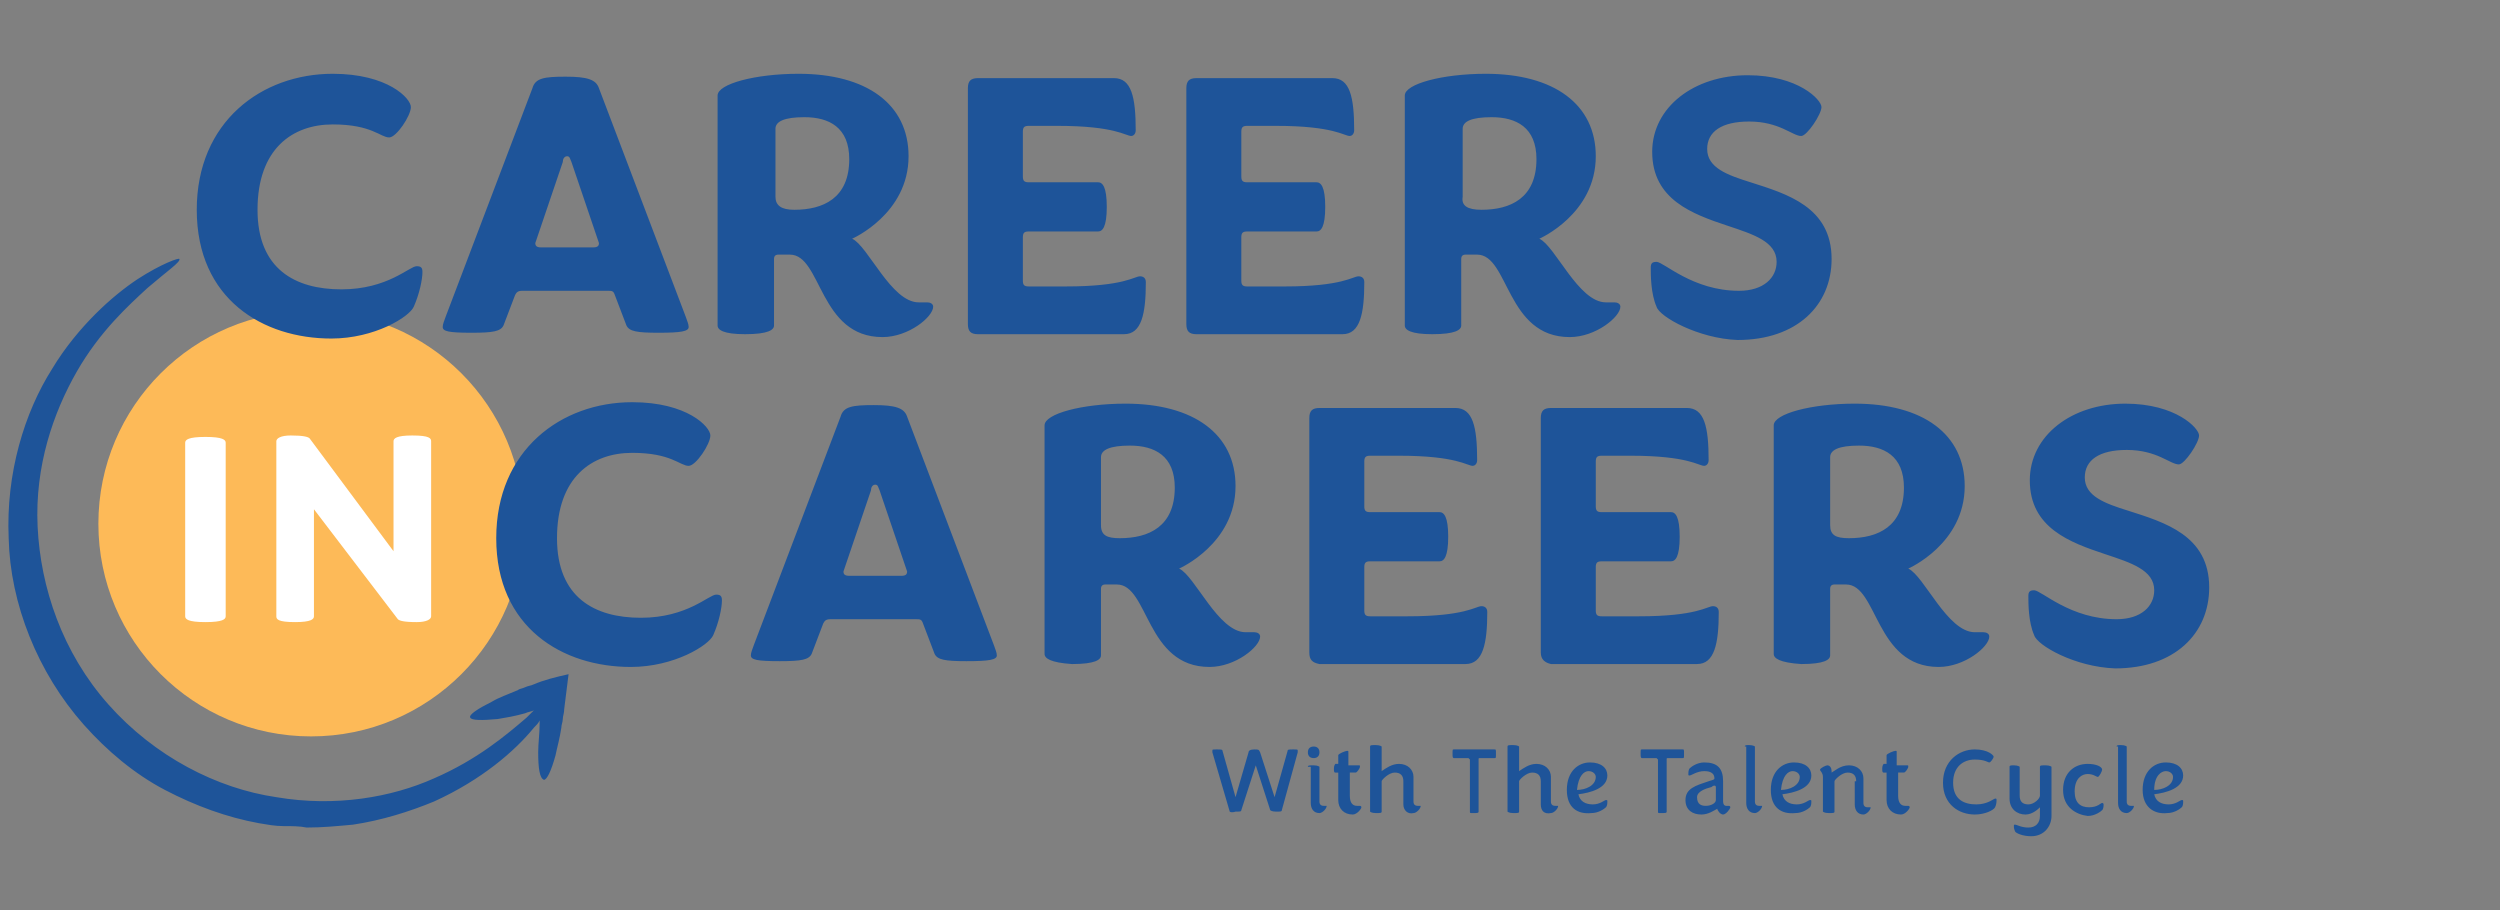 <?xml version="1.0" encoding="utf-8"?>
<!-- Generator: Adobe Illustrator 28.0.0, SVG Export Plug-In . SVG Version: 6.00 Build 0)  -->
<svg version="1.1" id="Layer_1" xmlns="http://www.w3.org/2000/svg" xmlns:xlink="http://www.w3.org/1999/xlink" x="0px" y="0px"
	 viewBox="0 0 172.8 62.9" style="enable-background:new 0 0 172.8 62.9;" xml:space="preserve">
<rect x="0" y="0" width="172.8" height="62.9" fill="#808080" stroke="none"/>
<style type="text/css">
	.st0{fill:#FDBA58;}
	.st1{fill:#FFFFFF;}
	.st2{fill:#1E5499;}
</style>
<g>
	<g>
		<g>
			<circle class="st0" cx="21.5" cy="36.2" r="14.7"/>
		</g>
	</g>
	<g>
		<path class="st1" d="M12.8,42.6v-12c0-0.2,0.2-0.4,1.4-0.4c1.2,0,1.4,0.2,1.4,0.4v12c0,0.2-0.2,0.4-1.4,0.4
			C13,43,12.8,42.8,12.8,42.6z"/>
		<path class="st1" d="M19.1,42.6V30.5c0-0.2,0.3-0.4,1-0.4c0.9,0,1.2,0.1,1.3,0.2l5.8,7.8v-7.6c0-0.2,0.2-0.4,1.3-0.4
			c1.2,0,1.3,0.2,1.3,0.4v12.1c0,0.2-0.3,0.4-1,0.4c-0.9,0-1.2-0.1-1.3-0.2l-5.8-7.6v7.4c0,0.2-0.2,0.4-1.3,0.4
			C19.2,43,19.1,42.8,19.1,42.6z"/>
	</g>
	<path class="st2" d="M13.6,14.5c0-6.1,4.5-9.4,9.4-9.4c3.8,0,5.4,1.7,5.4,2.3s-1,2.1-1.5,2.1c-0.6,0-1.2-0.9-3.9-0.9
		c-2.8,0-5.2,1.7-5.2,5.9c0,4.1,2.6,5.5,5.8,5.5c3.2,0,4.7-1.6,5.2-1.6c0.3,0,0.4,0.1,0.4,0.4c0,0.5-0.2,1.5-0.6,2.4
		c-0.3,0.7-2.7,2.2-5.7,2.2C18.2,23.4,13.6,20.7,13.6,14.5z M36.1,20.1c-0.3,0-0.4,0.1-0.5,0.3l-0.8,2.1c-0.2,0.4-0.7,0.5-2.2,0.5
		c-1.6,0-2-0.1-2-0.4c0-0.2,0.1-0.4,0.2-0.7l6-15.8c0.2-0.7,0.8-0.8,2.3-0.8s2.1,0.2,2.3,0.8l6,15.8c0.1,0.3,0.2,0.5,0.2,0.7
		c0,0.3-0.5,0.4-2.1,0.4c-1.5,0-2-0.1-2.2-0.5l-0.8-2.1c-0.1-0.3-0.2-0.3-0.5-0.3H36.1z M41,17.1c0.3,0,0.4-0.1,0.4-0.3l-1.9-5.6
		c-0.1-0.2-0.1-0.4-0.3-0.4c-0.2,0-0.3,0.2-0.3,0.4l-1.9,5.6c0,0.2,0.1,0.3,0.4,0.3H41z M49.6,22.5V6.6c0-0.8,2.6-1.5,5.6-1.5
		c4.7,0,7.6,2.1,7.6,5.7c0,4-3.9,5.7-3.9,5.7c1.1,0.5,2.7,4.4,4.6,4.4c0.2,0,0.4,0,0.6,0c0.2,0,0.4,0.1,0.4,0.3
		c0,0.7-1.7,2.1-3.5,2.1c-4.4,0-4.2-5.7-6.4-5.7h-0.8c-0.2,0-0.3,0.1-0.3,0.3v4.6c0,0.3-0.4,0.6-2,0.6C50,23.1,49.6,22.8,49.6,22.5z
		 M54.9,14.5c2,0,3.8-0.8,3.8-3.5c0-2.2-1.4-2.9-3.1-2.9c-1.4,0-2,0.3-2,0.8v4.7C53.6,14.2,54,14.5,54.9,14.5z M66.9,22.4V6.1
		c0-0.5,0.2-0.7,0.7-0.7H77c1.2,0,1.5,1.3,1.5,3.6c0,0.3-0.2,0.4-0.3,0.4c-0.4,0-1.1-0.7-5.1-0.7h-2c-0.3,0-0.4,0.1-0.4,0.4v3.1
		c0,0.3,0.1,0.4,0.4,0.4h4.8c0.3,0,0.6,0.3,0.6,1.7c0,1.4-0.3,1.7-0.6,1.7h-4.8c-0.3,0-0.4,0.1-0.4,0.4v3c0,0.3,0.1,0.4,0.4,0.4h2.6
		c4,0,4.7-0.7,5.1-0.7c0.2,0,0.4,0.1,0.4,0.4c0,2.2-0.3,3.6-1.5,3.6H67.6C67.1,23.1,66.9,22.9,66.9,22.4z M82,22.4V6.1
		c0-0.5,0.2-0.7,0.7-0.7h9.4c1.2,0,1.5,1.3,1.5,3.6c0,0.3-0.2,0.4-0.3,0.4c-0.4,0-1.1-0.7-5.1-0.7h-2c-0.3,0-0.4,0.1-0.4,0.4v3.1
		c0,0.3,0.1,0.4,0.4,0.4H91c0.3,0,0.6,0.3,0.6,1.7c0,1.4-0.3,1.7-0.6,1.7h-4.8c-0.3,0-0.4,0.1-0.4,0.4v3c0,0.3,0.1,0.4,0.4,0.4h2.6
		c4,0,4.7-0.7,5.1-0.7c0.2,0,0.4,0.1,0.4,0.4c0,2.2-0.3,3.6-1.5,3.6H82.7C82.2,23.1,82,22.9,82,22.4z M97.1,22.5V6.6
		c0-0.8,2.6-1.5,5.6-1.5c4.7,0,7.6,2.1,7.6,5.7c0,4-3.9,5.7-3.9,5.7c1.1,0.5,2.7,4.4,4.6,4.4c0.2,0,0.4,0,0.6,0
		c0.2,0,0.4,0.1,0.4,0.3c0,0.7-1.7,2.1-3.5,2.1c-4.4,0-4.2-5.7-6.4-5.7h-0.8c-0.2,0-0.3,0.1-0.3,0.3v4.6c0,0.3-0.4,0.6-2,0.6
		C97.5,23.1,97.1,22.8,97.1,22.5z M102.4,14.5c2,0,3.8-0.8,3.8-3.5c0-2.2-1.4-2.9-3.1-2.9c-1.4,0-2,0.3-2,0.8v4.7
		C101,14.2,101.4,14.5,102.4,14.5z M114.5,21.2c-0.4-0.9-0.4-2.2-0.4-2.7c0-0.3,0.1-0.4,0.4-0.4c0.5,0,2.5,2,5.7,2
		c1.7,0,2.6-0.9,2.6-2c0-1.4-1.6-1.9-3.4-2.5c-2.4-0.8-5.2-1.8-5.2-5.1c0-3.1,2.9-5.3,6.6-5.3c3.5,0,5.1,1.7,5.1,2.2
		c0,0.5-1,2-1.4,2c-0.6,0-1.5-1-3.6-1c-1.9,0-2.9,0.7-2.9,1.9c0,1.3,1.4,1.8,3,2.3c2.5,0.8,5.6,1.7,5.6,5.3c0,3.2-2.4,5.6-6.5,5.6
		C117.4,23.4,114.7,21.9,114.5,21.2z M85,56.1L83.8,52l0-0.1c0-0.1,0-0.1,0.3-0.1c0.3,0,0.4,0,0.4,0.1l0.9,3.2l0.9-3.1
		c0-0.1,0.1-0.2,0.4-0.2c0.3,0,0.3,0,0.4,0.2l1,3.1l0.9-3.2c0-0.1,0.1-0.1,0.4-0.1c0.3,0,0.3,0,0.3,0.1l0,0.1l-1.1,4
		c0,0.1-0.1,0.1-0.4,0.1c-0.3,0-0.4-0.1-0.4-0.1l-1-3.1l-1,3.1c0,0.1-0.1,0.1-0.4,0.1C85.1,56.2,85,56.1,85,56.1z M91.2,52
		c0,0.3-0.2,0.4-0.4,0.4s-0.4-0.1-0.4-0.4c0-0.3,0.2-0.4,0.4-0.4S91.2,51.7,91.2,52z M90.4,53c0-0.1,0.1-0.1,0.4-0.1
		c0.3,0,0.4,0.1,0.4,0.1v2.4c0,0.2,0.1,0.3,0.3,0.3c0,0,0.2,0,0.2,0c0,0,0,0,0,0c0,0.2-0.3,0.5-0.5,0.5c-0.4,0-0.6-0.3-0.6-0.7V53z
		 M92.5,55.3v-1.9h-0.2c-0.1,0-0.1-0.1-0.1-0.3c0-0.2,0.1-0.3,0.1-0.3h0.2v-0.6c0-0.1,0.5-0.3,0.6-0.3c0.1,0,0.1,0,0.1,0.1v0.9h0.7
		c0.1,0,0.1,0,0.1,0.1c0,0.1-0.2,0.4-0.3,0.4h-0.4V55c0,0.5,0.2,0.7,0.5,0.7c0,0,0.2,0,0.2,0c0,0,0.1,0,0.1,0.1
		c0,0.1-0.3,0.5-0.6,0.5C92.9,56.3,92.5,55.9,92.5,55.3z M97,55.6V54c0-0.4-0.2-0.6-0.6-0.6c-0.4,0-0.9,0.5-0.9,0.6v2.1
		c0,0.1-0.1,0.1-0.4,0.1c-0.3,0-0.4-0.1-0.4-0.1v-4.5c0-0.1,0.1-0.1,0.4-0.1c0.3,0,0.4,0.1,0.4,0.1v1.7c0.3-0.2,0.7-0.5,1.2-0.5
		c0.6,0,1,0.4,1,0.9v1.7c0,0.2,0.1,0.3,0.3,0.3c0,0,0.2,0,0.2,0c0,0,0,0,0,0c0,0.2-0.3,0.5-0.5,0.5C97.3,56.3,97,56,97,55.6z
		 M101.6,56.1v-3.6c0,0-0.1-0.1-0.1-0.1h-1c-0.1,0-0.1-0.1-0.1-0.3c0-0.3,0-0.3,0.1-0.3h2.8c0.1,0,0.1,0,0.1,0.3
		c0,0.3,0,0.3-0.1,0.3h-1c-0.1,0-0.1,0-0.1,0.1v3.6c0,0.1-0.1,0.1-0.4,0.1C101.6,56.2,101.6,56.2,101.6,56.1z M106.5,55.6V54
		c0-0.4-0.2-0.6-0.6-0.6c-0.4,0-0.9,0.5-0.9,0.6v2.1c0,0.1-0.1,0.1-0.4,0.1c-0.3,0-0.4-0.1-0.4-0.1v-4.5c0-0.1,0.1-0.1,0.4-0.1
		c0.3,0,0.4,0.1,0.4,0.1v1.7c0.3-0.2,0.7-0.5,1.2-0.5c0.6,0,1,0.4,1,0.9v1.7c0,0.2,0.1,0.3,0.3,0.3c0,0,0.2,0,0.2,0c0,0,0,0,0,0
		c0,0.2-0.3,0.5-0.5,0.5C106.7,56.3,106.5,56,106.5,55.6z M108.3,54.6c0-1.3,0.8-1.9,1.6-1.9c0.8,0,1.2,0.4,1.2,0.9
		c0,0.9-1.2,1.2-2,1.3c0.1,0.5,0.5,0.7,1,0.7c0.5,0,0.8-0.3,0.9-0.3c0.1,0,0.1,0,0.1,0.1c0,0.1,0,0.3-0.1,0.4
		c-0.1,0.1-0.5,0.4-1,0.4C109,56.3,108.3,55.8,108.3,54.6z M109,54.6c0.6,0,1.3-0.3,1.3-0.9c0-0.2-0.2-0.4-0.5-0.4
		C109.5,53.3,109.1,53.6,109,54.6z M114.6,56.1v-3.6c0,0-0.1-0.1-0.1-0.1h-1c-0.1,0-0.1-0.1-0.1-0.3c0-0.3,0-0.3,0.1-0.3h2.8
		c0.1,0,0.1,0,0.1,0.3c0,0.3,0,0.3-0.1,0.3h-1c-0.1,0-0.1,0-0.1,0.1v3.6c0,0.1-0.1,0.1-0.4,0.1C114.6,56.2,114.6,56.2,114.6,56.1z
		 M118.7,55.9c-0.2,0.1-0.6,0.4-1.1,0.4c-0.6,0-1.1-0.3-1.1-1c0-0.8,0.7-1,1.6-1.3c0.3-0.1,0.4-0.1,0.4-0.2c0-0.3-0.2-0.5-0.7-0.5
		c-0.5,0-0.9,0.3-1,0.3c-0.1,0-0.1,0-0.1-0.1c0-0.1,0-0.3,0.1-0.4c0.1-0.1,0.5-0.4,1-0.4c0.9,0,1.3,0.4,1.3,1.3v1.4
		c0,0.2,0.1,0.3,0.2,0.3c0,0,0.2,0,0.2,0c0,0,0.1,0,0.1,0.1c0,0.1-0.3,0.5-0.5,0.5C118.9,56.3,118.7,56,118.7,55.9z M117.9,55.7
		c0.4,0,0.7-0.2,0.7-0.4v-0.9c0,0,0-0.1-0.1-0.1c0,0-0.1,0-0.2,0.1c-0.4,0.1-1,0.3-1,0.7C117.3,55.6,117.6,55.7,117.9,55.7z
		 M120.6,51.6c0-0.1,0.1-0.1,0.3-0.1c0.3,0,0.4,0.1,0.4,0.1v3.8c0,0.2,0.1,0.3,0.3,0.3c0,0,0.2,0,0.2,0c0,0,0,0,0,0
		c0,0.2-0.3,0.5-0.5,0.5c-0.4,0-0.6-0.3-0.6-0.7V51.6z M122.4,54.6c0-1.3,0.8-1.9,1.6-1.9c0.8,0,1.2,0.4,1.2,0.9
		c0,0.9-1.2,1.2-2,1.3c0.1,0.5,0.5,0.7,1,0.7c0.5,0,0.8-0.3,0.9-0.3c0.1,0,0.1,0,0.1,0.1c0,0.1,0,0.3-0.1,0.4
		c-0.1,0.1-0.5,0.4-1,0.4C123.1,56.3,122.4,55.8,122.4,54.6z M123.1,54.6c0.6,0,1.3-0.3,1.3-0.9c0-0.2-0.2-0.4-0.5-0.4
		C123.6,53.3,123.2,53.6,123.1,54.6z M128.3,54c0-0.4-0.2-0.6-0.6-0.6c-0.4,0-0.9,0.5-0.9,0.6v2.1c0,0.1-0.1,0.1-0.4,0.1
		c-0.3,0-0.4-0.1-0.4-0.1v-2.4c0-0.3-0.2-0.4-0.2-0.5c0-0.1,0.4-0.3,0.5-0.3c0.2,0,0.3,0.2,0.3,0.4c0,0,0,0.1,0,0.1
		c0.2-0.1,0.6-0.5,1.2-0.5c0.6,0,1,0.4,1,0.9v1.7c0,0.2,0.1,0.3,0.3,0.3c0,0,0.2,0,0.2,0c0,0,0,0,0,0c0,0.2-0.3,0.5-0.5,0.5
		c-0.4,0-0.6-0.3-0.6-0.7V54z M130.4,55.3v-1.9h-0.2c-0.1,0-0.1-0.1-0.1-0.3c0-0.2,0.1-0.3,0.1-0.3h0.2v-0.6c0-0.1,0.5-0.3,0.6-0.3
		c0.1,0,0.1,0,0.1,0.1v0.9h0.7c0.1,0,0.1,0,0.1,0.1c0,0.1-0.2,0.4-0.3,0.4h-0.4V55c0,0.5,0.2,0.7,0.5,0.7c0,0,0.2,0,0.2,0
		c0,0,0.1,0,0.1,0.1c0,0.1-0.3,0.5-0.6,0.5C130.8,56.3,130.4,55.9,130.4,55.3z M134.3,54.1c0-1.5,1.1-2.3,2.2-2.3
		c0.9,0,1.3,0.4,1.3,0.5c0,0.1-0.2,0.4-0.3,0.4c-0.1,0-0.3-0.2-1-0.2c-0.8,0-1.5,0.5-1.5,1.6c0,1.2,0.8,1.5,1.6,1.5
		c0.8,0,1.2-0.4,1.3-0.4c0.1,0,0.1,0,0.1,0.1c0,0.1,0,0.3-0.1,0.5c-0.1,0.2-0.7,0.5-1.4,0.5C135.4,56.3,134.3,55.6,134.3,54.1z
		 M139.3,57.5c-0.1-0.2-0.1-0.3-0.1-0.4c0-0.1,0-0.1,0.1-0.1c0.1,0,0.4,0.2,0.9,0.2c0.5,0,0.8-0.3,0.8-0.8v-0.6
		c-0.1,0.1-0.5,0.5-1,0.5c-0.6,0-1.1-0.4-1.1-1.1V53c0-0.1,0.1-0.1,0.3-0.1c0.3,0,0.4,0.1,0.4,0.1V55c0,0.4,0.2,0.6,0.6,0.6
		c0.4,0,0.8-0.4,0.8-0.6V53c0-0.1,0.1-0.1,0.4-0.1c0.3,0,0.4,0.1,0.4,0.1v3.4c0,0.7-0.5,1.4-1.4,1.4
		C139.8,57.8,139.4,57.6,139.3,57.5z M142.6,54.6c0-1.2,0.8-1.8,1.7-1.8c0.6,0,1,0.2,1,0.4c0,0.1-0.2,0.5-0.3,0.5
		c-0.1,0-0.3-0.2-0.7-0.2c-0.4,0-0.9,0.3-0.9,1.2c0,0.8,0.4,1.1,1,1.1c0.6,0,0.8-0.3,0.9-0.3c0,0,0.1,0,0.1,0.1c0,0.1,0,0.3-0.1,0.4
		c-0.1,0.1-0.5,0.4-1,0.4C143.5,56.3,142.6,55.8,142.6,54.6z M146.3,51.6c0-0.1,0.1-0.1,0.3-0.1c0.3,0,0.4,0.1,0.4,0.1v3.8
		c0,0.2,0.1,0.3,0.3,0.3c0,0,0.2,0,0.2,0c0,0,0,0,0,0c0,0.2-0.3,0.5-0.5,0.5c-0.4,0-0.6-0.3-0.6-0.7V51.6z M148.1,54.6
		c0-1.3,0.8-1.9,1.6-1.9c0.8,0,1.2,0.4,1.2,0.9c0,0.9-1.2,1.2-2,1.3c0.1,0.5,0.5,0.7,1,0.7c0.5,0,0.8-0.3,0.9-0.3
		c0.1,0,0.1,0,0.1,0.1c0,0.1,0,0.3-0.1,0.4c-0.1,0.1-0.5,0.4-1,0.4C148.9,56.3,148.1,55.8,148.1,54.6z M148.9,54.6
		c0.6,0,1.3-0.3,1.3-0.9c0-0.2-0.2-0.4-0.5-0.4C149.4,53.3,148.9,53.6,148.9,54.6z M36.9,47.3c-0.2,0.1-0.4,0.1-0.6,0.2
		c-0.2,0.1-0.4,0.1-0.5,0.2c-0.7,0.3-1.3,0.5-1.8,0.8c-1,0.5-1.6,0.9-1.5,1.1c0.1,0.2,0.8,0.2,1.9,0.1c0.6-0.1,1.2-0.2,1.9-0.4
		c0.2-0.1,0.4-0.1,0.6-0.2c-0.2,0.2-0.3,0.3-0.5,0.5c-1.4,1.2-3.4,2.9-6.4,4.2c-2.9,1.3-6.8,2-10.9,1.3c-4.1-0.6-8.4-2.8-11.6-6.4
		c-3.2-3.6-4.7-8.1-4.9-12.3c-0.2-4.2,1.1-7.9,2.7-10.7c1.6-2.8,3.6-4.6,4.9-5.8c1.4-1.2,2.3-1.8,2.2-2c0-0.1-1.2,0.3-2.9,1.4
		c-0.9,0.6-1.9,1.4-2.9,2.4c-1,1-2.1,2.3-3,3.8c-1.9,3-3.2,7.2-3,11.7c0.1,4.5,2,9.3,5.2,12.9c1.6,1.8,3.5,3.4,5.6,4.5
		c2.1,1.1,4.3,1.9,6.5,2.3c0.6,0.1,1.1,0.2,1.7,0.2c0.6,0,1.1,0,1.6,0.1c1.1,0,2.1-0.1,3.2-0.2c2-0.3,3.9-0.9,5.6-1.6
		c3.3-1.5,5.6-3.5,6.9-5.1c0.2-0.2,0.3-0.3,0.4-0.5c0,0.1,0,0.1,0,0.2c0,0.7-0.1,1.4-0.1,2c0,1.1,0.1,1.8,0.4,1.9
		c0.2,0,0.5-0.6,0.8-1.7c0.1-0.5,0.3-1.2,0.4-1.9c0-0.2,0.1-0.4,0.1-0.6c0-0.2,0.1-0.4,0.1-0.7c0.1-0.8,0.2-1.6,0.3-2.4
		C38.4,46.8,37.6,47,36.9,47.3z M34.3,37.2c0-6.1,4.5-9.4,9.4-9.4c3.8,0,5.4,1.7,5.4,2.3s-1,2.1-1.5,2.1c-0.6,0-1.2-0.9-3.9-0.9
		c-2.8,0-5.2,1.7-5.2,5.9c0,4.1,2.6,5.5,5.8,5.5c3.2,0,4.7-1.6,5.2-1.6c0.3,0,0.4,0.1,0.4,0.4c0,0.5-0.2,1.5-0.6,2.4
		c-0.3,0.7-2.7,2.2-5.7,2.2C38.9,46.1,34.3,43.4,34.3,37.2z M57.4,42.8c-0.3,0-0.4,0.1-0.5,0.3l-0.8,2.1c-0.2,0.4-0.7,0.5-2.2,0.5
		c-1.6,0-2-0.1-2-0.4c0-0.2,0.1-0.4,0.2-0.7l6-15.8c0.2-0.7,0.8-0.8,2.3-0.8s2.1,0.2,2.3,0.8l6,15.8c0.1,0.3,0.2,0.5,0.2,0.7
		c0,0.3-0.5,0.4-2.1,0.4c-1.5,0-2-0.1-2.2-0.5l-0.8-2.1c-0.1-0.3-0.2-0.3-0.5-0.3H57.4z M62.3,39.8c0.3,0,0.4-0.1,0.4-0.3l-1.9-5.6
		c-0.1-0.2-0.1-0.4-0.3-0.4s-0.3,0.2-0.3,0.4l-1.9,5.6c0,0.2,0.1,0.3,0.4,0.3H62.3z M72.2,45.2V29.4c0-0.8,2.6-1.5,5.6-1.5
		c4.7,0,7.6,2.1,7.6,5.7c0,4-3.9,5.7-3.9,5.7c1.1,0.5,2.7,4.4,4.6,4.4c0.2,0,0.4,0,0.6,0c0.2,0,0.4,0.1,0.4,0.3
		c0,0.7-1.7,2.1-3.5,2.1c-4.4,0-4.2-5.7-6.4-5.7h-0.8c-0.2,0-0.3,0.1-0.3,0.3v4.6c0,0.3-0.4,0.6-2,0.6
		C72.6,45.8,72.2,45.5,72.2,45.2z M77.4,37.2c2,0,3.8-0.8,3.8-3.5c0-2.2-1.4-2.9-3.1-2.9c-1.4,0-2,0.3-2,0.8v4.7
		C76.1,37,76.5,37.2,77.4,37.2z M90.5,45.1V28.9c0-0.5,0.2-0.7,0.7-0.7h9.4c1.2,0,1.5,1.3,1.5,3.6c0,0.3-0.2,0.4-0.3,0.4
		c-0.4,0-1.1-0.7-5.1-0.7h-2c-0.3,0-0.4,0.1-0.4,0.4v3.1c0,0.3,0.1,0.4,0.4,0.4h4.8c0.3,0,0.6,0.3,0.6,1.7c0,1.4-0.3,1.7-0.6,1.7
		h-4.8c-0.3,0-0.4,0.1-0.4,0.4v3c0,0.3,0.1,0.4,0.4,0.4h2.6c4,0,4.7-0.7,5.1-0.7c0.2,0,0.4,0.1,0.4,0.4c0,2.2-0.3,3.6-1.5,3.6H91.2
		C90.7,45.8,90.5,45.6,90.5,45.1z M106.5,45.1V28.9c0-0.5,0.2-0.7,0.7-0.7h9.4c1.2,0,1.5,1.3,1.5,3.6c0,0.3-0.2,0.4-0.3,0.4
		c-0.4,0-1.1-0.7-5.1-0.7h-2c-0.3,0-0.4,0.1-0.4,0.4v3.1c0,0.3,0.1,0.4,0.4,0.4h4.8c0.3,0,0.6,0.3,0.6,1.7c0,1.4-0.3,1.7-0.6,1.7
		h-4.8c-0.3,0-0.4,0.1-0.4,0.4v3c0,0.3,0.1,0.4,0.4,0.4h2.6c4,0,4.7-0.7,5.1-0.7c0.2,0,0.4,0.1,0.4,0.4c0,2.2-0.3,3.6-1.5,3.6h-10.1
		C106.8,45.8,106.5,45.6,106.5,45.1z M122.6,45.2V29.4c0-0.8,2.6-1.5,5.6-1.5c4.7,0,7.6,2.1,7.6,5.7c0,4-3.9,5.7-3.9,5.7
		c1.1,0.5,2.7,4.4,4.6,4.4c0.2,0,0.4,0,0.6,0c0.2,0,0.4,0.1,0.4,0.3c0,0.7-1.7,2.1-3.5,2.1c-4.4,0-4.2-5.7-6.4-5.7h-0.8
		c-0.2,0-0.3,0.1-0.3,0.3v4.6c0,0.3-0.4,0.6-2,0.6C123,45.8,122.6,45.5,122.6,45.2z M127.8,37.2c2,0,3.8-0.8,3.8-3.5
		c0-2.2-1.4-2.9-3.1-2.9c-1.4,0-2,0.3-2,0.8v4.7C126.5,37,126.9,37.2,127.8,37.2z M140.6,43.9c-0.4-0.9-0.4-2.2-0.4-2.7
		c0-0.3,0.1-0.4,0.4-0.4c0.5,0,2.5,2,5.7,2c1.7,0,2.6-0.9,2.6-2c0-1.4-1.6-1.9-3.4-2.5c-2.4-0.8-5.2-1.8-5.2-5.1
		c0-3.1,2.9-5.3,6.6-5.3c3.5,0,5.1,1.7,5.1,2.2c0,0.5-1,2-1.4,2c-0.6,0-1.5-1-3.6-1c-1.9,0-2.9,0.7-2.9,1.9c0,1.3,1.4,1.8,3,2.3
		c2.5,0.8,5.6,1.7,5.6,5.3c0,3.2-2.4,5.6-6.5,5.6C143.4,46.1,140.8,44.6,140.6,43.9z"/>
</g>
</svg>
